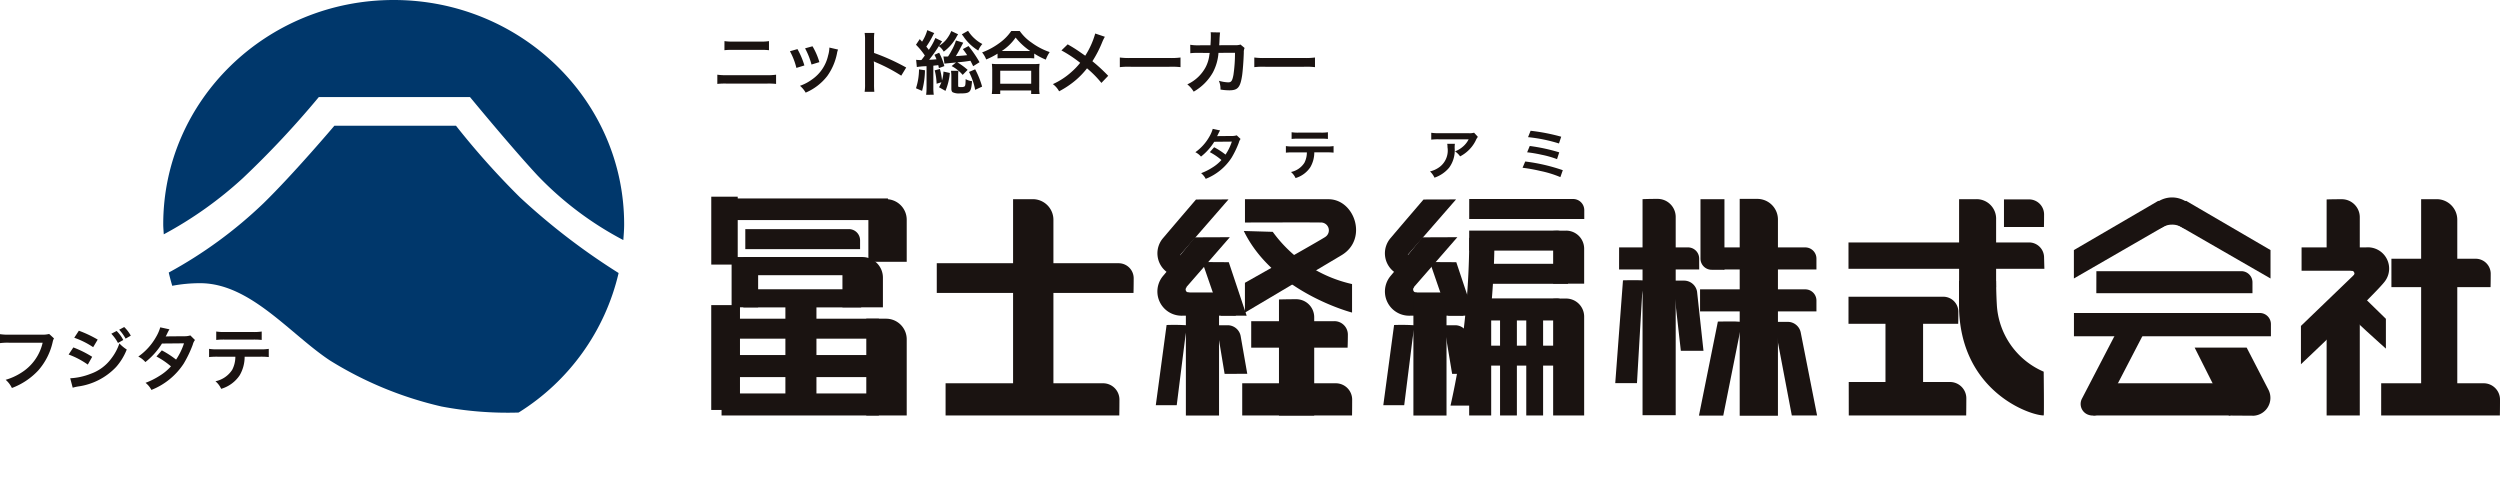 <svg xmlns="http://www.w3.org/2000/svg" xmlns:xlink="http://www.w3.org/1999/xlink" viewBox="0 0 240 46.238">
  <defs>
    <clipPath id="clip-path">
      <rect id="長方形_46" data-name="長方形 46" width="240" height="46.238" fill="none"/>
    </clipPath>
  </defs>
  <g id="グループ_43" data-name="グループ 43" transform="translate(0 0)">
    <rect id="長方形_35" data-name="長方形 35" width="2.539" height="6.518" transform="translate(68.282 18.882)" fill="#1a1311"/>
    <rect id="長方形_36" data-name="長方形 36" width="2.759" height="10.065" transform="translate(68.279 29.291)" fill="#1a1311"/>
    <rect id="長方形_37" data-name="長方形 37" width="2.981" height="10.065" transform="translate(75.398 29.291)" fill="#1a1311"/>
    <rect id="長方形_38" data-name="長方形 38" width="16.36" height="2.074" transform="translate(68.883 19.052)" fill="#1a1311"/>
    <g id="グループ_42" data-name="グループ 42" transform="translate(0 0)">
      <g id="グループ_41" data-name="グループ 41" clip-path="url(#clip-path)">
        <path id="パス_26" data-name="パス 26" d="M52.512,20.405H63.824a3.713,3.713,0,0,0,.03-.688,1.072,1.072,0,0,0-1.089-1.058H52.512Z" transform="translate(18.847 6.015)" fill="#1a1311"/>
        <path id="パス_27" data-name="パス 27" d="M52.512,22.742H63.824a3.772,3.772,0,0,0,.03-.688A1.072,1.072,0,0,0,62.765,21H52.512Z" transform="translate(18.847 6.768)" fill="#1a1311"/>
        <path id="パス_28" data-name="パス 28" d="M63.4,23.492v-2.88a1.98,1.98,0,0,0-2.007-1.952H59.514v4.832Z" transform="translate(21.36 6.015)" fill="#1a1311"/>
        <rect id="長方形_39" data-name="長方形 39" width="2.547" height="4.826" transform="translate(70.234 24.675)" fill="#1a1311"/>
        <path id="パス_29" data-name="パス 29" d="M65.081,32.424V25.089a1.98,1.98,0,0,0-2.006-1.952H61.2v9.287Z" transform="translate(21.964 7.458)" fill="#1a1311"/>
        <rect id="長方形_40" data-name="長方形 40" width="15.102" height="1.917" transform="translate(69.27 30.595)" fill="#1a1311"/>
        <rect id="長方形_41" data-name="長方形 41" width="15.102" height="2.114" transform="translate(69.27 37.772)" fill="#1a1311"/>
        <rect id="長方形_42" data-name="長方形 42" width="13.539" height="2.117" transform="translate(70.329 34.084)" fill="#1a1311"/>
        <path id="パス_30" data-name="パス 30" d="M65.027,20.473V16.412a1.976,1.976,0,0,0-2.006-1.952H61.346v6.013Z" transform="translate(22.018 4.661)" fill="#1a1311"/>
        <path id="パス_31" data-name="パス 31" d="M52.652,18.554H63.67v-.86a1.073,1.073,0,0,0-1.087-1.061H52.652Z" transform="translate(18.897 5.362)" fill="#1a1311"/>
        <path id="パス_32" data-name="パス 32" d="M130.586,20.134h18.806l-.03-1.1A1.444,1.444,0,0,0,147.9,17.6H130.586Z" transform="translate(46.869 5.674)" fill="#1a1311"/>
        <path id="パス_33" data-name="パス 33" d="M130.606,30.946h11.272s.014-.815.014-1.669a1.57,1.57,0,0,0-1.59-1.544h-9.7Z" transform="translate(46.876 8.939)" fill="#1a1311"/>
        <path id="パス_34" data-name="パス 34" d="M136.81,31.88v-8.13A1.98,1.98,0,0,0,134.8,21.8h-1.6V31.88Z" transform="translate(47.806 7.027)" fill="#1a1311"/>
        <path id="パス_35" data-name="パス 35" d="M141.954,22.917V16.411a1.873,1.873,0,0,0-1.878-1.952H138.4v8.458Z" transform="translate(49.673 4.661)" fill="#1a1311"/>
        <path id="パス_36" data-name="パス 36" d="M141.57,17.129h3.836s.015-.442.015-1.226a1.444,1.444,0,0,0-1.464-1.427H141.57Z" transform="translate(50.811 4.666)" fill="#1a1311"/>
        <path id="パス_37" data-name="パス 37" d="M141.952,20.4h-3.558s0,.57,0,2.278c0,8.287,6.8,10.626,8.129,10.626.053,0,0-4.2,0-4.2a7.437,7.437,0,0,1-4.5-6.47c-.058-.976-.069-2.233-.069-2.233" transform="translate(49.671 6.577)" fill="#1a1311"/>
        <path id="パス_38" data-name="パス 38" d="M130.586,24.142h10.532s.014-.39.014-1.176a1.444,1.444,0,0,0-1.462-1.424h-9.083Z" transform="translate(46.869 6.944)" fill="#1a1311"/>
        <path id="パス_39" data-name="パス 39" d="M168.217,30.916h11.395s.014-.69.014-1.543a1.569,1.569,0,0,0-1.587-1.547h-9.821Z" transform="translate(60.375 8.969)" fill="#1a1311"/>
        <path id="パス_40" data-name="パス 40" d="M174.51,34.246V16.412A1.976,1.976,0,0,0,172.5,14.46h-1.46V34.246Z" transform="translate(61.389 4.661)" fill="#1a1311"/>
        <path id="パス_41" data-name="パス 41" d="M168.941,21.51h9.518s.015-.516.015-1.3a1.446,1.446,0,0,0-1.462-1.425h-8.071Z" transform="translate(60.635 6.054)" fill="#1a1311"/>
        <path id="パス_42" data-name="パス 42" d="M168.057,20.2H162.61V17.962h6.169a2.041,2.041,0,0,1,1.809,3.283c-1,1.3-8.039,7.931-8.039,7.931V25.5Z" transform="translate(58.341 5.79)" fill="#1a1311"/>
        <path id="パス_43" data-name="パス 43" d="M167.547,20.206V16.164a1.731,1.731,0,0,0-1.757-1.7c-.968,0-1.426.022-1.426.022v5.723Z" transform="translate(58.992 4.661)" fill="#1a1311"/>
        <path id="パス_44" data-name="パス 44" d="M167.547,32.727V23.918a1.733,1.733,0,0,0-1.757-1.71c-.968,0-1.426.028-1.426.028V32.727Z" transform="translate(58.992 7.158)" fill="#1a1311"/>
        <path id="パス_45" data-name="パス 45" d="M166.4,23.906c-.947-.649,3.009,2.873,3.009,2.873V23.918l-3.249-3.17Z" transform="translate(59.637 6.688)" fill="#1a1311"/>
        <path id="パス_46" data-name="パス 46" d="M166.333,20.264c-.057.056.533-.1.444-.1,1.09,0-.482-1.33-.482-.632,0-.168-.359.209-.186.209a.306.306,0,0,1,.224.524" transform="translate(59.601 6.23)" fill="#1a1311"/>
        <path id="パス_47" data-name="パス 47" d="M66.178,21.962H85.064s.018-.639.018-1.424a1.446,1.446,0,0,0-1.464-1.428H66.178Z" transform="translate(23.752 6.16)" fill="#1a1311"/>
        <path id="パス_48" data-name="パス 48" d="M66.8,30.916H83.476s.014-.69.014-1.543A1.568,1.568,0,0,0,81.9,27.826H66.8Z" transform="translate(23.976 8.969)" fill="#1a1311"/>
        <path id="パス_49" data-name="パス 49" d="M75.441,34.053V16.41a1.98,1.98,0,0,0-2.007-1.95H71.568V34.053Z" transform="translate(25.687 4.661)" fill="#1a1311"/>
        <path id="パス_50" data-name="パス 50" d="M88.391,25.86h9.253s.026-.569.026-1.271a1.293,1.293,0,0,0-1.309-1.273h-7.97Z" transform="translate(31.725 7.516)" fill="#1a1311"/>
        <path id="パス_51" data-name="パス 51" d="M87.756,30.916H98.3s.011-.69.011-1.543a1.569,1.569,0,0,0-1.589-1.547H87.756Z" transform="translate(31.497 8.969)" fill="#1a1311"/>
        <path id="パス_52" data-name="パス 52" d="M93.736,32.887V23.424a1.727,1.727,0,0,0-1.754-1.7c-.972,0-1.629.024-1.629.024V32.887Z" transform="translate(32.428 7.001)" fill="#1a1311"/>
        <path id="パス_53" data-name="パス 53" d="M86.716,28.278l-.773-4.666s.484,0,1.084,0a1.273,1.273,0,0,1,1.233,1.058l.632,3.606Z" transform="translate(30.846 7.611)" fill="#1a1311"/>
        <path id="パス_54" data-name="パス 54" d="M84.1,22.523h5.19v2.233H84.157a2.324,2.324,0,0,1-1.847-3.823c1.178-1.39,3.036-3.7,3.036-3.7l3.371-.013Z" transform="translate(29.348 5.551)" fill="#1a1311"/>
        <path id="パス_55" data-name="パス 55" d="M84.046,20.853c.058-.057-.531.1-.446.1-1.088,0,.482,1.326.482.631,0,.169.361-.21.186-.21a.308.308,0,0,1-.313-.3.3.3,0,0,1,.09-.22" transform="translate(29.867 6.718)" fill="#1a1311"/>
        <path id="パス_56" data-name="パス 56" d="M84.157,21.887a2.24,2.24,0,0,1-1.847-3.7c1.178-1.391,3.159-3.7,3.159-3.7l3.12-.009-4.614,5.3Z" transform="translate(29.348 4.666)" fill="#1a1311"/>
        <path id="パス_57" data-name="パス 57" d="M86.96,32.887v-9.95c0-.941-.787-1.217-1.757-1.217s-1.427.024-1.427.024V32.887Z" transform="translate(30.068 7.001)" fill="#1a1311"/>
        <path id="パス_58" data-name="パス 58" d="M81.651,31.3l1.037-7.7a19.409,19.409,0,0,1,1.987.028s-.154.821-.227,1.4l-.787,6.27Z" transform="translate(29.305 7.601)" fill="#1a1311"/>
        <path id="パス_59" data-name="パス 59" d="M89.193,24.176l-1.715-5.137-2.541-.015,1.775,5.139Z" transform="translate(30.485 6.132)" fill="#1a1311"/>
        <path id="パス_60" data-name="パス 60" d="M95.657,18.087A.753.753,0,0,0,95.2,16.7c-.931-.02-7.247,0-7.247,0V14.463h8.014c2.523,0,3.82,3.844,1.262,5.371-2.771,1.653-9.28,5.514-9.28,5.514V22.486s7.149-4.023,7.712-4.4" transform="translate(31.564 4.662)" fill="#1a1311"/>
        <path id="パス_61" data-name="パス 61" d="M90.647,16.851a12.89,12.89,0,0,0,7.613,5.013V24.6s-7.534-1.941-10.392-7.832Z" transform="translate(31.537 5.406)" fill="#1a1311"/>
        <path id="パス_62" data-name="パス 62" d="M121.751,20.078h8.929V19.022a1.075,1.075,0,0,0-1.087-1.061h-7.842Z" transform="translate(43.698 5.79)" fill="#1a1311"/>
        <path id="パス_63" data-name="パス 63" d="M120.1,23.123h11.173V22.065a1.074,1.074,0,0,0-1.086-1.058H120.1Z" transform="translate(43.105 6.771)" fill="#1a1311"/>
        <path id="パス_64" data-name="パス 64" d="M114.379,20.078h7.694s-.005-.472-.005-1.057a1.074,1.074,0,0,0-1.086-1.061h-6.6Z" transform="translate(41.052 5.79)" fill="#1a1311"/>
        <path id="パス_65" data-name="パス 65" d="M126.571,35.255V16.391a1.982,1.982,0,0,0-2.007-1.952H122.9V35.255Z" transform="translate(44.111 4.654)" fill="#1a1311"/>
        <path id="パス_66" data-name="パス 66" d="M119.22,35.207V16.147a1.734,1.734,0,0,0-1.756-1.708c-.968,0-1.427.028-1.427.028V35.207Z" transform="translate(41.647 4.654)" fill="#1a1311"/>
        <path id="パス_67" data-name="パス 67" d="M118.944,27.112l-.761-6.739h1.084a1.271,1.271,0,0,1,1.234,1.058l.617,5.679Z" transform="translate(42.417 6.567)" fill="#1a1311"/>
        <path id="パス_68" data-name="パス 68" d="M114.109,30.223l.742-9.869s1.6-.044,2.191.03a9.144,9.144,0,0,0-.356,1.4l-.492,8.438Z" transform="translate(40.955 6.557)" fill="#1a1311"/>
        <path id="パス_69" data-name="パス 69" d="M127.033,32.354l-1.707-8.987h1.339a1.273,1.273,0,0,1,1.231,1.057l1.563,7.929Z" transform="translate(44.981 7.532)" fill="#1a1311"/>
        <path id="パス_70" data-name="パス 70" d="M120.022,32.378l1.816-9.029s1.723-.044,2.318.028l-1.8,9Z" transform="translate(43.077 7.522)" fill="#1a1311"/>
        <path id="パス_71" data-name="パス 71" d="M122.431,14.46v6.777h-1.215a1.071,1.071,0,0,1-1.086-1.061V14.46Z" transform="translate(43.116 4.661)" fill="#1a1311"/>
        <path id="パス_72" data-name="パス 72" d="M148.094,21.8h14.99V20.744A1.072,1.072,0,0,0,162,19.687h-13.9Z" transform="translate(53.153 6.346)" fill="#1a1311"/>
        <path id="パス_73" data-name="パス 73" d="M146.514,24.959h18.909s0-.6,0-1.181a1.071,1.071,0,0,0-1.087-1.055H146.514Z" transform="translate(52.585 7.324)" fill="#1a1311"/>
        <path id="パス_74" data-name="パス 74" d="M147.879,30.916h13.166s.014-.69.014-1.543a1.57,1.57,0,0,0-1.589-1.547H149.328Z" transform="translate(53.075 8.969)" fill="#1a1311"/>
        <path id="パス_75" data-name="パス 75" d="M147.108,30.879a1.1,1.1,0,0,0,.506,1.493,1.313,1.313,0,0,0,1.661-.491l3.793-7.307a1.2,1.2,0,0,0-2.163-1Z" transform="translate(52.754 7.401)" fill="#1a1311"/>
        <path id="パス_76" data-name="パス 76" d="M155.04,25.236l3.283,6.522,2.412.016a1.716,1.716,0,0,0,1.405-2.462l-2.106-4.075Z" transform="translate(55.646 8.134)" fill="#1a1311"/>
        <path id="パス_77" data-name="パス 77" d="M154.61,14.582l-8.1,4.725v2.727l11.726-6.769Z" transform="translate(52.583 4.7)" fill="#1a1311"/>
        <path id="パス_78" data-name="パス 78" d="M155.389,14.582l8.1,4.725v2.727l-11.7-6.743Z" transform="translate(54.481 4.7)" fill="#1a1311"/>
        <path id="パス_79" data-name="パス 79" d="M154.1,15.982c-1.371,0-2.481,2.093-2.481.754a2.484,2.484,0,0,1,4.965,0c0,1.34-1.112-.754-2.484-.754" transform="translate(54.418 4.617)" fill="#1a1311"/>
        <path id="パス_80" data-name="パス 80" d="M156.633,17.307c-.129-.431-1.166-.366-1.549-.6a1.908,1.908,0,0,0-2.006.015c-.323.2-1.287-.062-1.431.291l.565-.676,3.405-.406Z" transform="translate(54.428 5.135)" fill="#1a1311"/>
        <path id="パス_81" data-name="パス 81" d="M112.7,21.835V18.451a1.734,1.734,0,0,0-1.757-1.707c-.968,0-1.22.029-1.22.029v5.062Z" transform="translate(39.379 5.397)" fill="#1a1311"/>
        <path id="パス_82" data-name="パス 82" d="M103.791,16.364h11.047s0-.275,0-.861a1.069,1.069,0,0,0-1.087-1.055h-9.958Z" transform="translate(37.252 4.657)" fill="#1a1311"/>
        <path id="パス_83" data-name="パス 83" d="M104.894,33.372a76.211,76.211,0,0,0,1.8-16.1h-2.423a73.494,73.494,0,0,1-1.8,16.1Z" transform="translate(36.778 5.566)" fill="#1a1311"/>
        <path id="パス_84" data-name="パス 84" d="M112.7,32.9V23.386a1.735,1.735,0,0,0-1.757-1.712c-.968,0-1.22.029-1.22.029V32.9Z" transform="translate(39.379 6.986)" fill="#1a1311"/>
        <rect id="長方形_43" data-name="長方形 43" width="2.114" height="9.924" transform="translate(141.04 29.961)" fill="#1a1311"/>
        <rect id="長方形_44" data-name="長方形 44" width="1.616" height="9.813" transform="translate(144.005 30.072)" fill="#1a1311"/>
        <path id="パス_85" data-name="パス 85" d="M103.791,18.66h9.485V17.8a1.073,1.073,0,0,0-1.086-1.059h-8.4Z" transform="translate(37.252 5.397)" fill="#1a1311"/>
        <path id="パス_86" data-name="パス 86" d="M104.489,21.071h8.538v-.86a1.071,1.071,0,0,0-1.087-1.057h-7.451Z" transform="translate(37.502 6.174)" fill="#1a1311"/>
        <path id="パス_87" data-name="パス 87" d="M104.489,23.779h8.538V22.72a1.073,1.073,0,0,0-1.087-1.055h-7.451Z" transform="translate(37.502 6.983)" fill="#1a1311"/>
        <path id="パス_88" data-name="パス 88" d="M104.489,27.011h8.538V25.956c0-.583-.486-.861-1.087-.861h-7.451Z" transform="translate(37.502 8.089)" fill="#1a1311"/>
        <path id="パス_89" data-name="パス 89" d="M102.79,28.278l-.777-4.666s.486,0,1.087,0a1.269,1.269,0,0,1,1.231,1.058l.632,3.606Z" transform="translate(36.614 7.611)" fill="#1a1311"/>
        <path id="パス_90" data-name="パス 90" d="M100.172,22.523h5.2v2.233h-5.138a2.324,2.324,0,0,1-1.848-3.823c1.18-1.39,3.034-3.7,3.034-3.7l3.371-.013Z" transform="translate(35.116 5.551)" fill="#1a1311"/>
        <path id="パス_91" data-name="パス 91" d="M100.117,20.853c.057-.057-.533.1-.444.1-1.09,0,.482,1.326.482.631,0,.169.359-.21.186-.21a.309.309,0,0,1-.315-.3.3.3,0,0,1,.091-.22" transform="translate(35.636 6.718)" fill="#1a1311"/>
        <path id="パス_92" data-name="パス 92" d="M100.229,21.887a2.24,2.24,0,0,1-1.848-3.7c1.18-1.391,3.162-3.7,3.162-3.7l3.121-.009-4.619,5.3Z" transform="translate(35.116 4.666)" fill="#1a1311"/>
        <path id="パス_93" data-name="パス 93" d="M103.029,32.887v-9.95c0-.941-.784-1.217-1.756-1.217s-1.423.024-1.423.024V32.887Z" transform="translate(35.837 7.001)" fill="#1a1311"/>
        <path id="パス_94" data-name="パス 94" d="M97.723,31.3l1.035-7.7a19.491,19.491,0,0,1,1.991.028s-.158.821-.232,1.4L99.73,31.3Z" transform="translate(35.074 7.601)" fill="#1a1311"/>
        <path id="パス_95" data-name="パス 95" d="M105.265,24.176l-1.715-5.137-2.54-.015,1.771,5.139Z" transform="translate(36.254 6.132)" fill="#1a1311"/>
        <rect id="長方形_45" data-name="長方形 45" width="1.616" height="9.813" transform="translate(146.522 30.072)" fill="#1a1311"/>
        <path id="パス_96" data-name="パス 96" d="M33.655,0C21.437,0,11.532,9.638,11.532,21.527c0,.327.035.644.05.968a37.291,37.291,0,0,0,7.6-5.4,88.792,88.792,0,0,0,7.284-7.775H40.982s3.93,4.776,6.468,7.511A31.866,31.866,0,0,0,55.7,23.047c.037-.5.079-1.008.079-1.519C55.778,9.638,45.873,0,33.655,0m5.968,12.069H27.964s-3.9,4.608-6.822,7.458a42.323,42.323,0,0,1-9.082,6.638c.1.43.213.853.336,1.272a14.3,14.3,0,0,1,2.726-.25c4.794.03,8.6,4.9,12.426,7.426a35.244,35.244,0,0,0,10.7,4.411,34.027,34.027,0,0,0,7.4.58,21.547,21.547,0,0,0,9.6-13.394,63.477,63.477,0,0,1-9.472-7.266,75.216,75.216,0,0,1-6.142-6.876" transform="translate(4.139 0)" fill="#00376b" fill-rule="evenodd"/>
        <path id="パス_97" data-name="パス 97" d="M50.675,6.208a5,5,0,0,0,.87.046h3.9a4.992,4.992,0,0,0,.87-.046v.886a6.9,6.9,0,0,0-.856-.033H51.531a6.917,6.917,0,0,0-.856.033Zm.686-3.224a4.349,4.349,0,0,0,.8.046h2.673a4.341,4.341,0,0,0,.8-.046v.874a6.022,6.022,0,0,0-.795-.033H52.158a6.033,6.033,0,0,0-.8.033Z" transform="translate(18.188 0.962)" fill="#1a1311"/>
        <path id="パス_98" data-name="パス 98" d="M56.527,3.63a7.543,7.543,0,0,1,.666,1.57l-.768.237a6.539,6.539,0,0,0-.62-1.6Zm3.9.046a1.345,1.345,0,0,0-.1.339,5.57,5.57,0,0,1-.938,2.2,5.188,5.188,0,0,1-2.074,1.595,2.446,2.446,0,0,0-.545-.655,4.419,4.419,0,0,0,1.156-.61,3.792,3.792,0,0,0,1.544-2.3,2.868,2.868,0,0,0,.122-.762Zm-2.456-.317a6.431,6.431,0,0,1,.659,1.522l-.754.231a7.188,7.188,0,0,0-.618-1.555Z" transform="translate(20.029 1.083)" fill="#1a1311"/>
        <path id="パス_99" data-name="パス 99" d="M61.081,8.046a4.345,4.345,0,0,0,.041-.742V3.063a4.116,4.116,0,0,0-.041-.674h.932a4.316,4.316,0,0,0-.027.7V4.313a20.261,20.261,0,0,1,3.087,1.4l-.476.781A16.257,16.257,0,0,0,62.19,5.227a2.22,2.22,0,0,1-.231-.112,3.334,3.334,0,0,1,.027.451V7.312a7.075,7.075,0,0,0,.027.734Z" transform="translate(21.923 0.77)" fill="#1a1311"/>
        <path id="パス_100" data-name="パス 100" d="M64.724,5.034a2.574,2.574,0,0,0,.38.026,1.031,1.031,0,0,0,.129-.007c.129-.159.2-.258.327-.43a6.7,6.7,0,0,0-.851-1.033l.36-.542c.11.119.143.159.224.245a4,4,0,0,0,.5-1.105l.673.284a1.289,1.289,0,0,0-.129.225A8.353,8.353,0,0,1,65.7,3.77c.109.132.163.2.238.311a5.833,5.833,0,0,0,.632-1.139l.645.319c-.039.06-.039.06-.175.258-.007.013-.027.04-.056.086a.7.7,0,0,0-.053.079,2.572,2.572,0,0,0,.836-.8,2.787,2.787,0,0,0,.328-.61l.659.311a.292.292,0,0,0-.034.053c-.041.06-.041.06-.075.114a4.234,4.234,0,0,1-1.272,1.5,1.631,1.631,0,0,0-.47-.53,13.416,13.416,0,0,1-.931,1.31c.34-.013.408-.02.707-.046a3.176,3.176,0,0,0-.2-.43l.455-.2a6.008,6.008,0,0,1,.5,1.284l-.523.192c-.029-.134-.035-.172-.063-.286-.075.008-.075.008-.2.028-.041,0-.1.007-.272.025V7.688a4.5,4.5,0,0,0,.041.7l-.734.007a5.229,5.229,0,0,0,.041-.7V5.649a5.948,5.948,0,0,0-.932.081Zm.849,1.006a7.982,7.982,0,0,1-.279,1.978l-.584-.251A6.031,6.031,0,0,0,65,5.954Zm1.116,1.291a5.91,5.91,0,0,0-.183-1.284l.5-.132a5.809,5.809,0,0,1,.2,1.105,3.527,3.527,0,0,0,.143-.854l.611.132a5.779,5.779,0,0,1-.421,1.72l-.618-.35a3.552,3.552,0,0,0,.23-.477ZM70.2,5.649c-.136-.278-.17-.35-.265-.522-.51.079-.531.086-1.258.152A6.154,6.154,0,0,1,69.667,6l-.476.483a3.555,3.555,0,0,0-1.061-.846l.423-.345c-.824.079-.973.093-1.109.112l-.1-.694a1.394,1.394,0,0,0,.231.013c.054,0,.088,0,.211-.007a5.08,5.08,0,0,0,.361-.61,4.48,4.48,0,0,0,.4-.926l.7.212-.285.536a8.159,8.159,0,0,1-.428.755c.659-.046.747-.053,1.087-.093a6.625,6.625,0,0,0-.414-.583l.545-.291A11.411,11.411,0,0,1,70.81,5.265Zm-1.415.444a2.949,2.949,0,0,0-.027.423V7.5c0,.145.014.152.319.152a.5.5,0,0,0,.3-.066c.075-.079.088-.192.1-.7a1.436,1.436,0,0,0,.613.2c-.088,1.086-.183,1.177-1.177,1.177a1.39,1.39,0,0,1-.679-.112c-.09-.06-.129-.165-.129-.357V6.589a4.24,4.24,0,0,0-.034-.5Zm.924-3.845a3.393,3.393,0,0,0,.64.76,3.236,3.236,0,0,0,.734.51,2.066,2.066,0,0,0-.394.629,4.612,4.612,0,0,1-1.455-1.4q-.02-.02-.122-.159Zm.681,3.7a8.038,8.038,0,0,1,.667,1.661l-.667.311A6.188,6.188,0,0,0,69.8,6.2Z" transform="translate(23.225 0.706)" fill="#1a1311"/>
        <path id="パス_101" data-name="パス 101" d="M70.863,4.426a7.187,7.187,0,0,1-1.088.557,2.529,2.529,0,0,0-.394-.676,6.854,6.854,0,0,0,1.734-.953,4.684,4.684,0,0,0,1.068-1.105h.809a4.414,4.414,0,0,0,1.143,1.12,6.456,6.456,0,0,0,1.734.906A3.524,3.524,0,0,0,75.494,5a6.733,6.733,0,0,1-1.109-.582v.463a5.082,5.082,0,0,0-.612-.026H71.447a5.256,5.256,0,0,0-.584.026ZM70.311,8.3a4.942,4.942,0,0,0,.041-.7V6.054a5.5,5.5,0,0,0-.034-.655,4.406,4.406,0,0,0,.586.026h3.4A4.616,4.616,0,0,0,74.9,5.4a4.387,4.387,0,0,0-.034.655V7.6A4.022,4.022,0,0,0,74.9,8.3h-.81V7.96H71.121V8.3Zm.81-.986h2.973V6.067H71.121Zm2.646-3.143H74a6.181,6.181,0,0,1-1.4-1.291,4.721,4.721,0,0,1-1.333,1.291h2.5Z" transform="translate(24.901 0.725)" fill="#1a1311"/>
        <path id="パス_102" data-name="パス 102" d="M79.371,2.745a3.993,3.993,0,0,0-.238.476,10.851,10.851,0,0,1-.959,1.872,16.156,16.156,0,0,1,1.517,1.4l-.652.682a9.977,9.977,0,0,0-1.381-1.4A7.757,7.757,0,0,1,76.6,6.888,8.715,8.715,0,0,1,74.978,7.98a2.056,2.056,0,0,0-.6-.689,6.906,6.906,0,0,0,1.761-1.145,6.811,6.811,0,0,0,.863-.9,12.225,12.225,0,0,0-1.8-1.191l.6-.583c.5.286.788.471,1.121.7.511.357.511.357.565.39a7.975,7.975,0,0,0,.958-2.13Z" transform="translate(26.696 0.785)" fill="#1a1311"/>
        <path id="パス_103" data-name="パス 103" d="M79.11,4.175a6.865,6.865,0,0,0,1.1.046h3.626a6.855,6.855,0,0,0,1.1-.046V5.1a7.383,7.383,0,0,0-1.109-.034H80.218A7.371,7.371,0,0,0,79.11,5.1Z" transform="translate(28.393 1.346)" fill="#1a1311"/>
        <path id="パス_104" data-name="パス 104" d="M89.375,3.853A1.011,1.011,0,0,0,89.3,4.3c-.02.747-.1,1.767-.163,2.2-.177,1.145-.414,1.416-1.231,1.416a5.35,5.35,0,0,1-.844-.073A1.947,1.947,0,0,0,86.906,7a3.63,3.63,0,0,0,.9.152c.292,0,.394-.147.5-.722a14.47,14.47,0,0,0,.149-2.117l-1.585.007a4.749,4.749,0,0,1-.544,1.892,4.913,4.913,0,0,1-1.837,1.833,2.627,2.627,0,0,0-.612-.7,3.778,3.778,0,0,0,1.768-1.667,3.342,3.342,0,0,0,.347-1.152c.015-.093.029-.159.035-.2L84.9,4.323a4.979,4.979,0,0,0-.735.033l-.007-.813a4.019,4.019,0,0,0,.756.053L86.1,3.589c.02-.251.035-.636.035-.828V2.6a1.249,1.249,0,0,0-.02-.258l.91.02a1.6,1.6,0,0,0-.026.2c0,.04-.008.079-.008.126-.014.14-.014.14-.027.483-.007.147-.007.206-.027.418l1.51-.007a1.4,1.4,0,0,0,.537-.06Z" transform="translate(30.105 0.754)" fill="#1a1311"/>
        <path id="パス_105" data-name="パス 105" d="M88.61,4.175a6.865,6.865,0,0,0,1.1.046h3.626a6.856,6.856,0,0,0,1.1-.046V5.1a7.383,7.383,0,0,0-1.109-.034H89.718A7.371,7.371,0,0,0,88.61,5.1Z" transform="translate(31.803 1.346)" fill="#1a1311"/>
        <path id="パス_106" data-name="パス 106" d="M88.788,10.327a.937.937,0,0,0-.169.354,8.7,8.7,0,0,1-.7,1.453,5.27,5.27,0,0,1-2.477,2.021A1.7,1.7,0,0,0,85,13.609a5.46,5.46,0,0,0,1.06-.528,3.92,3.92,0,0,0,.891-.735,6.084,6.084,0,0,0-1.114-.755l.413-.471a7.151,7.151,0,0,1,1.093.707,5.008,5.008,0,0,0,.607-1.247l-1.689.016a5.514,5.514,0,0,1-1.272,1.422,1.724,1.724,0,0,0-.542-.422A4.6,4.6,0,0,0,85.8,10.089a3.177,3.177,0,0,0,.315-.735l.707.153a2.766,2.766,0,0,0-.163.3,2.61,2.61,0,0,1-.13.254c.087-.011.087-.011,1.412-.021a1.463,1.463,0,0,0,.478-.063Z" transform="translate(30.307 3.015)" fill="#1a1311"/>
        <path id="パス_107" data-name="パス 107" d="M93.568,11.533a2.813,2.813,0,0,1-.38,1.423A2.582,2.582,0,0,1,91.77,14a1.682,1.682,0,0,0-.44-.582,2.019,2.019,0,0,0,1.287-.882,2.2,2.2,0,0,0,.239-1H91.531a5.526,5.526,0,0,0-.69.026V10.93a3.93,3.93,0,0,0,.7.037h3.178a3.958,3.958,0,0,0,.7-.037v.629a5.526,5.526,0,0,0-.69-.026ZM91.39,9.6a3.788,3.788,0,0,0,.7.037h2.086a3.771,3.771,0,0,0,.7-.037v.645a5.237,5.237,0,0,0-.689-.026H92.079a5.25,5.25,0,0,0-.689.026Z" transform="translate(32.604 3.094)" fill="#1a1311"/>
        <path id="パス_108" data-name="パス 108" d="M103.411,10.7a2.625,2.625,0,0,0-.02.43A2.81,2.81,0,0,1,102.852,13a3.153,3.153,0,0,1-1.4.951,1.9,1.9,0,0,0-.429-.6,2.5,2.5,0,0,0,.95-.45,1.985,1.985,0,0,0,.728-1.88,1.316,1.316,0,0,0-.027-.319Zm2.207-.665a1.463,1.463,0,0,0-.217.37,3.364,3.364,0,0,1-.837,1.062,3.437,3.437,0,0,1-.651.439,1.852,1.852,0,0,0-.489-.481,2.562,2.562,0,0,0,.792-.485,2.2,2.2,0,0,0,.516-.672h-2.852a5.346,5.346,0,0,0-.738.032V9.639a4.423,4.423,0,0,0,.749.042h2.836a1.536,1.536,0,0,0,.527-.048Z" transform="translate(36.258 3.106)" fill="#1a1311"/>
        <path id="パス_109" data-name="パス 109" d="M107.816,12.444a17.48,17.48,0,0,1,3.608.834l-.234.666a10.172,10.172,0,0,0-1.924-.592,15.738,15.738,0,0,0-1.705-.307Zm.435-1.49a17.458,17.458,0,0,1,2.831.612l-.212.651a9.561,9.561,0,0,0-1.493-.423A12.255,12.255,0,0,0,108,11.561Zm.082-1.46a18.578,18.578,0,0,1,2.939.571l-.217.649a14.76,14.76,0,0,0-2.967-.607Z" transform="translate(38.605 3.06)" fill="#1a1311"/>
        <path id="パス_110" data-name="パス 110" d="M5.183,24.674a.944.944,0,0,0-.116.3,6.164,6.164,0,0,1-1.394,2.773,6.636,6.636,0,0,1-2.53,1.687,2.424,2.424,0,0,0-.6-.787,5.662,5.662,0,0,0,1.491-.676,4.588,4.588,0,0,0,2.06-2.885H.856a5.541,5.541,0,0,0-.856.04v-.861a4.772,4.772,0,0,0,.871.048H3.992a2.539,2.539,0,0,0,.727-.067Z" transform="translate(0 7.814)" fill="#1a1311"/>
        <path id="パス_111" data-name="パス 111" d="M5.3,25.7a10.192,10.192,0,0,1,1.809.9l-.421.748a7.859,7.859,0,0,0-1.841-.967ZM5,28.661a6.193,6.193,0,0,0,1.965-.43,4.179,4.179,0,0,0,1.965-1.449,4.959,4.959,0,0,0,.79-1.469,3.485,3.485,0,0,0,.707.588,5.646,5.646,0,0,1-1.019,1.674,6.171,6.171,0,0,1-3.694,1.88,4.554,4.554,0,0,0-.476.111Zm.829-4.566a11.042,11.042,0,0,1,1.809.853l-.435.729a7.982,7.982,0,0,0-1.816-.907Zm3.626.025a3.466,3.466,0,0,1,.639.867l-.51.284a4.038,4.038,0,0,0-.64-.886Zm.863.735A4.218,4.218,0,0,0,9.7,24l.482-.258a3.454,3.454,0,0,1,.633.828Z" transform="translate(1.741 7.653)" fill="#1a1311"/>
        <path id="パス_112" data-name="パス 112" d="M15.211,24.981a1.181,1.181,0,0,0-.211.444,10.971,10.971,0,0,1-.871,1.82,6.6,6.6,0,0,1-3.1,2.528,2.12,2.12,0,0,0-.565-.682,6.949,6.949,0,0,0,1.328-.661,4.9,4.9,0,0,0,1.114-.92,7.717,7.717,0,0,0-1.394-.947l.516-.588a8.992,8.992,0,0,1,1.368.886,6.231,6.231,0,0,0,.761-1.562l-2.114.02A6.9,6.9,0,0,1,10.449,27.1a2.168,2.168,0,0,0-.679-.53,5.731,5.731,0,0,0,1.707-1.886,3.99,3.99,0,0,0,.4-.92l.883.192a3.759,3.759,0,0,0-.2.37,3.178,3.178,0,0,1-.163.319c.109-.013.109-.013,1.768-.026a1.844,1.844,0,0,0,.6-.079Z" transform="translate(3.507 7.66)" fill="#1a1311"/>
        <path id="パス_113" data-name="パス 113" d="M18.184,26.49a3.517,3.517,0,0,1-.476,1.78,3.222,3.222,0,0,1-1.776,1.3,2.1,2.1,0,0,0-.55-.727,2.528,2.528,0,0,0,1.612-1.105,2.748,2.748,0,0,0,.3-1.251H15.633a6.881,6.881,0,0,0-.863.033v-.787a4.933,4.933,0,0,0,.876.045h3.979a4.987,4.987,0,0,0,.876-.045v.787a6.908,6.908,0,0,0-.863-.033Zm-2.727-2.422a4.735,4.735,0,0,0,.876.046h2.612a4.744,4.744,0,0,0,.878-.046v.808a6.576,6.576,0,0,0-.863-.033h-2.64a6.576,6.576,0,0,0-.863.033Z" transform="translate(5.301 7.758)" fill="#1a1311"/>
      </g>
    </g>
  </g>
</svg>
